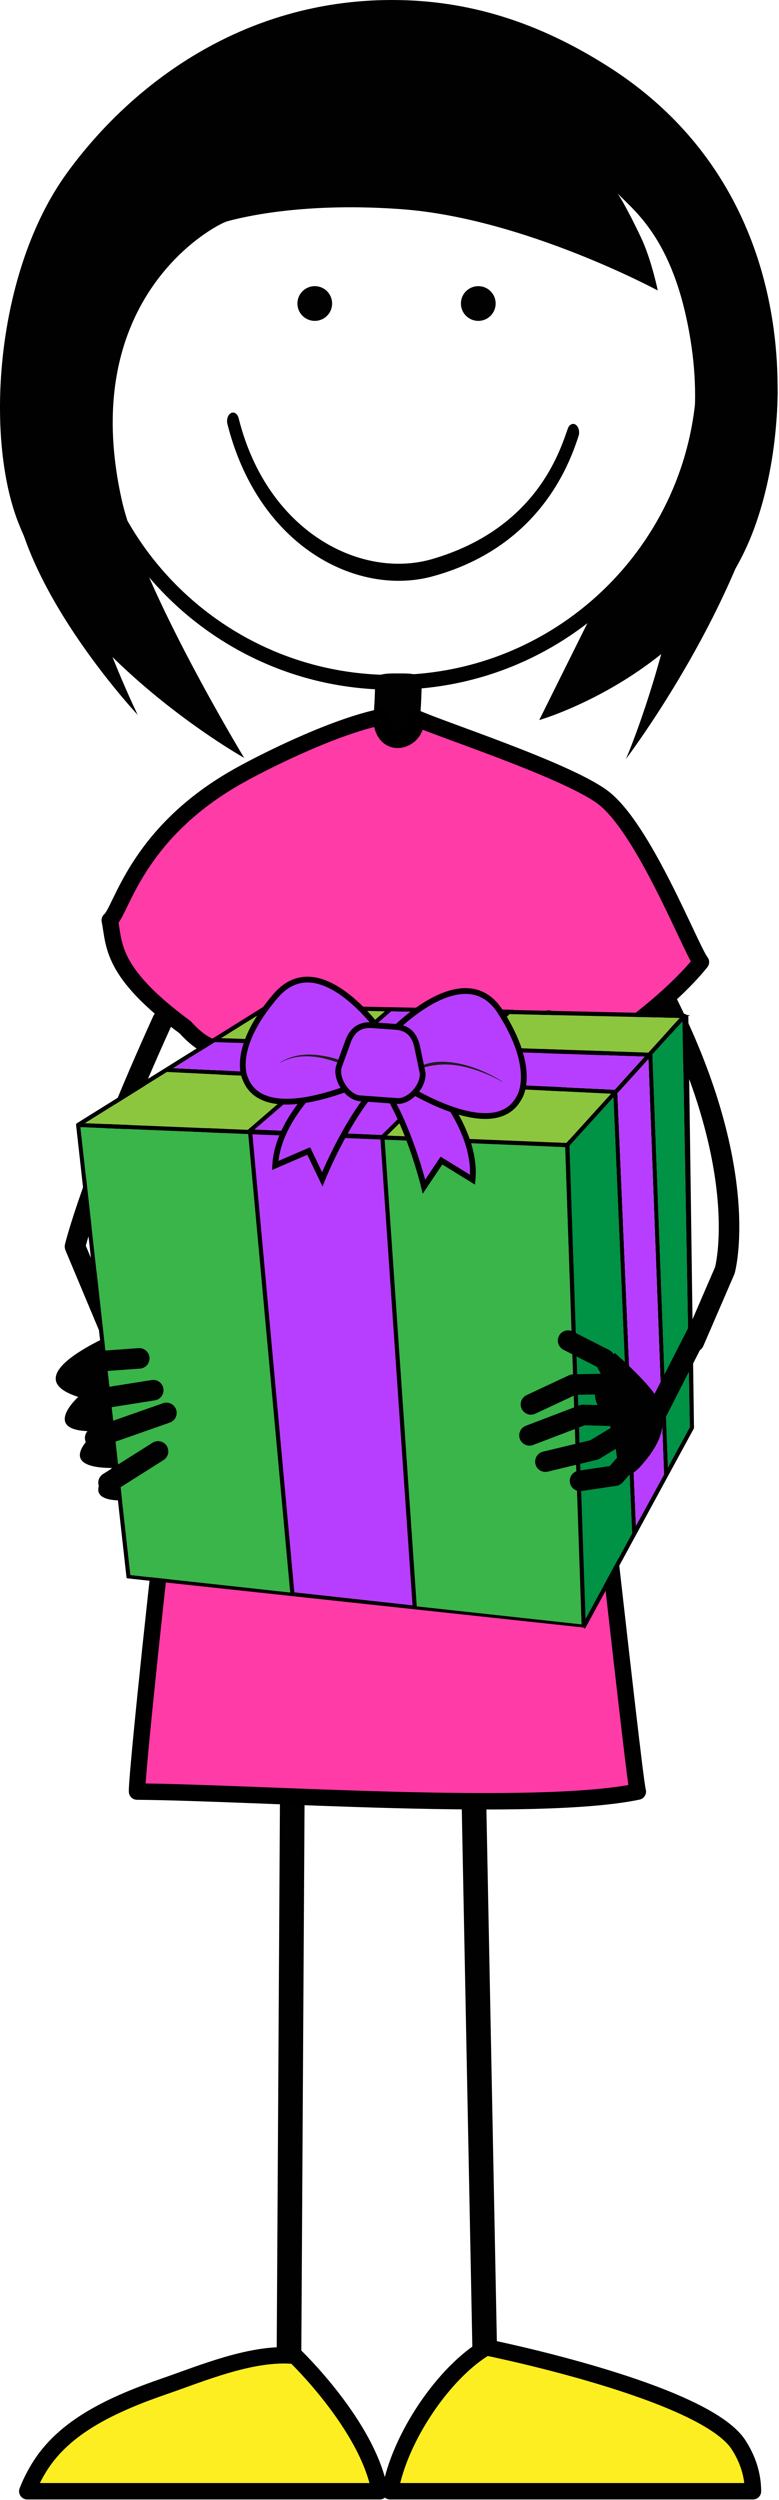 <?xml version="1.0" standalone="no"?>
<!DOCTYPE svg PUBLIC "-//W3C//DTD SVG 1.0//EN" "http://www.w3.org/TR/2001/REC-SVG-20010904/DTD/svg10.dtd">
<svg xmlns="http://www.w3.org/2000/svg" xmlns:xlink="http://www.w3.org/1999/xlink" width="269px" height="863px" viewBox = "0 0 269 863">
<g transform="translate(0,863) scale(1,-1)">
	<g id="Layer 1" >
		<path id=""  d="M143.184 597.649c0.000 4.949 0.363 9.997 0.712 14.873c0.340 4.947 0.708 10.060 0.708 15.126L144.604 627.648c0.000 1.911-3.164 1.902-7.045 1.902c-3.891 0.000-7.040 0.009-7.040-1.902L130.519 627.648c0.000-4.952-0.362-10.001-0.706-14.886c-0.361-4.938-0.712-10.045-0.712-15.113L129.101 597.649c0.000-1.911 3.154-3.455 7.042-3.455c3.892 0.000 7.041 1.544 7.041 3.455L143.184 597.649Z" stroke="rgb(0%,0.392%,0%)" stroke-width="2" fill="rgb(0%,0.392%,0%)"  />
		<path id="skinface"  d="M243.193 735.198c0.000-59.495-48.231-107.724-107.726-107.724c-59.488 0.000-107.721 48.229-107.721 107.724c0.000 59.499 48.233 107.724 107.721 107.724c59.494 0.000 107.726-48.225 107.726-107.724Z" stroke="rgb(0%,0.392%,0%)" stroke-width="5.102" fill="none"  />
		<path id=""  d="M113.187 758.226c0.000-2.480-2.008-4.492-4.494-4.492c-2.482 0.000-4.492 2.012-4.492 4.492c0.000 2.489 2.009 4.502 4.492 4.502c2.486 0.000 4.494-2.013 4.494-4.502Z" stroke="rgb(0%,0.392%,0%)" stroke-width="3" fill="rgb(0%,0.392%,0%)"  />
		<path id=""  d="M169.657 758.226c0.000-2.480-2.014-4.492-4.493-4.492c-2.489 0.000-4.505 2.012-4.505 4.492c0.000 2.489 2.016 4.502 4.505 4.502c2.479 0.000 4.493-2.013 4.493-4.502Z" stroke="rgb(0%,0.392%,0%)" stroke-width="3" fill="rgb(0%,0.392%,0%)"  />
		<path id=""  d="M149.722 664.148c37.888 10.536 47.515 40.751 50.040 48.273L199.762 712.421c0.510 1.451 0.092 3.226-0.921 3.948L198.841 716.369c-1.029 0.727-2.262 0.131-2.772-1.321L196.069 715.048c-2.619-7.271-10.595-34.604-47.142-45.116L148.927 669.932c-3.589-1.010-7.381-1.527-11.268-1.527L137.659 668.405c-22.177 0.000-46.889 16.741-55.250 50.239L82.409 718.644c-0.381 1.532-1.563 2.333-2.635 1.779L79.774 720.423c-1.076-0.550-1.627-2.228-1.249-3.764L78.525 716.659c9.223-36.532 35.650-54.146 59.133-54.146L137.658 662.513c4.137 0.000 8.199 0.544 12.064 1.635L149.722 664.148Z" fill="rgb(0%,0.392%,0%)"  />
		<path id=""  d="M23.117 803.283c22.207 30.590 60.639 59.717 112.247 59.717c26.416 0.000 50.685-7.641 75.036-23.216c66.728-42.678 64.527-122.327 49.301-161.108c-19.056-48.536-73.502-64.240-73.502-64.240L205.94 654.139L215.94 665.598c-0.578 1.336 2.297 1.452 7.984 7.452c2.043 2.161 1.767 4.792 4.343 7.626c8.609 12.096 14.423 35.865 10.527 62.658c-5.319 36.636-19.618 46.600-25.494 52.891c0.000 0.000 2.850-4.221 8.090-15.307c3.564-7.528 5.747-18.190 5.747-18.190c0.000 0.000-45.943 24.796-87.944 28.018c-25.623 1.963-47.065-0.432-60.786-4.154c-3.691-1.005-51.985-25.763-36.396-96.018c6.781-30.558 42.298-89.178 42.298-89.178c0.000 0.000-59.329 33.264-78.036 81.315c-11.570 29.719-7.793 86.619 16.844 120.572Z" fill="rgb(0%,0.392%,0%)"  />
		<path id=""  d="M21.191 766.346c-20.891-53.571 26.367-150.125 26.367-150.125c0.000 0.000-43.406 46.292-43.395 83.654c0.012 50.424 45.431 139.301 17.028 66.471Z" fill="rgb(0%,0.392%,0%)"  />
		<path id=""  d="M216.149 601.019c0.000 0.000 45.409 104.048 12.697 198.466c-7.717 22.262 39.669-34.744 39.669-72.106c0.000-57.536-52.366-126.360-52.366-126.360Z" fill="rgb(0%,0.392%,0%)"  />
		<path id=""  d="M163.218 263.505L167.503 45.528" stroke="rgb(0%,0.392%,0%)" stroke-width="8.504" stroke-linecap="round" stroke-linejoin="round" fill="none"  />
		<path id=""  d="M101.01 256.563L99.764 45.495" stroke="rgb(0%,0.392%,0%)" stroke-width="8.504" stroke-linecap="round" stroke-linejoin="round" fill="none"  />
		<path id=""  d="M78.125 492.7c3.769 17.064 0.000 0.000-14.174 15.693c-26.054 19.160-24.339 28.615-26.054 36.950c4.095 3.310 8.838 29.151 42.969 48.962c8.658 5.021 33.771 17.729 50.786 21.203c0.289-12.451 13.130-8.305 11.872-0.289c7.425-3.574 51.254-17.735 64.353-27.232c14.358-10.422 30.778-52.916 34.165-57.082c-11.657-14.527-34.765-30.798-44.996-35.786c-9.527 5.915-7.620 16.302-7.620 16.302c-0.741-2.443 1.364-21.094 2.333-27.758c7.893-54.295 27.038-234.993 28.497-239.086c-35.234-7.359-131.361-0.329-172.930 0.000c-0.567 4.877 19.632 197.530 30.799 248.123Z" stroke="rgb(0%,0%,0%)" stroke-width="5.669" stroke-linecap="round" stroke-linejoin="round" fill="rgb(100%,23.137%,65.49%)"  />
		<path id=""  d="M14.983 13.499c8.846 12.541 24.288 19.787 41.975 25.873c12.661 4.348 30.305 11.897 44.895 10.445c0.000 0.000 25.233-24.107 29.263-46.750L9.417 3.067c1.510 3.889 3.533 7.537 5.566 10.432Z" stroke="rgb(0%,0.392%,0%)" stroke-width="5.669" stroke-linecap="round" stroke-linejoin="round" fill="rgb(98.823%,93.333%,12.941%)"  />
		<path id=""  d="M167.906 52.753c0.000 0.000 75.025-15.072 87.086-33.594c3.402-5.217 5.004-10.707 5.020-16.092L134.703 3.067c3.296 18.793 18.867 41.276 33.203 49.686Z" stroke="rgb(0%,0.392%,0%)" stroke-width="5.669" stroke-linecap="round" stroke-linejoin="round" fill="rgb(98.823%,93.333%,12.941%)"  />
	</g>
	<g id="holding2" >
		<path id=""  d="M69.243 406.766c0.000 0.000-14.180 13.842-20.391 11.040c-7.375-3.326-3.219-12.492-3.219-12.492c0.000 0.000-43.729-16.509-18.617-24.501c0.000 0.000-13.969-12.628 6.475-11.801c0.000 0.000-16.269-12.629 5.169-12.732c0.000 0.000-13.472-11.943 5.043-11.181c0.000 0.000 66.354 9.698 25.540 61.667Z" fill="rgb(0%,0.392%,0%)"  />
		<path id=""  d="M56.172 510.843c-24.323-53.589-30.275-78.103-30.275-78.103L43.238 391.383" stroke="rgb(0%,0.392%,0%)" stroke-width="7.087" stroke-linecap="round" stroke-linejoin="round" fill="none"  />
		<path id=""  d="M230.65 516.398c29.052-58.413 19.648-91.900 19.648-91.900L239.631 399.831" stroke="rgb(0%,0.392%,0%)" stroke-width="7.087" stroke-linecap="round" stroke-linejoin="round" fill="none"  />
		<path id=""  d="M195.188 467.044L193.437 467.119L132.821 469.609L143.914 308.507L200.826 302.287L195.188 467.044Z" fill="rgb(22.353%,70.98%,29.02%)"  />
		<path id=""  d="M100.213 313.285L85.717 471.546L27.765 473.931L45.018 319.322L100.213 313.285Z" fill="rgb(22.353%,70.98%,29.02%)"  />
		<path id=""  d="M131.379 469.667L100.994 470.917L87.166 471.453L101.649 313.355L142.45 308.863L131.379 469.667Z" fill="rgb(72.157%,24.314%,100%)"  />
		<path id=""  d="M76.313 504.645L120.469 503.152L132.921 513.915L92.613 514.813L76.313 504.645Z" fill="rgb(54.902%,77.647%,24.706%)"  />
		<path id=""  d="M164.554 501.664L223.891 499.661L234.765 511.64L175.947 512.953L164.554 501.664Z" fill="rgb(54.902%,77.647%,24.706%)"  />
		<path id=""  d="M105.957 490.606L57.621 492.972L29.311 475.302L85.575 472.989L105.957 490.606Z" fill="rgb(54.902%,77.647%,24.706%)"  />
		<path id=""  d="M211.007 485.464L151.164 488.395L133.625 471.013L195.579 468.464L211.007 485.464Z" fill="rgb(54.902%,77.647%,24.706%)"  />
		<path id=""  d="M225.287 499.058L230.643 356.458L238.203 370.364L235.67 510.5L225.287 499.058Z" fill="rgb(0%,57.255%,27.059%)"  />
		<path id=""  d="M211.831 484.235L196.612 467.467L202.199 304.141L218.281 333.72L211.831 484.235Z" fill="rgb(0%,57.255%,27.059%)"  />
		<path id=""  d="M238.297 512.49c0.000 0.007 0.000 0.018 0.000 0.018c0.000 0.068-0.639 0.078-0.662 0.136c-0.004 0.003-0.312-0.020-0.312-0.014c-0.002 0.006-0.158-0.004-0.159-0.001c-0.026 0.056-0.135 0.100-0.171 0.149c-0.007 0.006-0.051 0.007-0.057 0.014c-0.039 0.046-0.101 0.083-0.150 0.118c-0.008 0.005-0.023 0.009-0.032 0.015c-0.043 0.028-0.094 0.051-0.143 0.071c-0.006 0.003-0.015 0.004-0.022 0.007c-0.009 0.002-0.019 0.003-0.029 0.006c-0.059 0.018-0.119 0.027-0.177 0.029c-0.006-0.001-0.008 0.001-0.011 0.003L177.365 514.358L177.453 514.445L134.568 515.337L134.541 515.315L92.429 516.255c-0.139 0.003-0.276-0.037-0.397-0.110L26.578 475.293c-0.005-0.006-0.011-0.012-0.019-0.014c-0.008-0.007-0.019-0.015-0.027-0.024c-0.029-0.018-0.056-0.044-0.082-0.069c-0.005-0.004-0.012-0.007-0.018-0.013c-0.004-0.004-0.005-0.007-0.009-0.013c-0.063-0.070-0.109-0.153-0.141-0.236c-0.005-0.013-0.007-0.026-0.011-0.039c-0.010-0.032-0.018-0.069-0.023-0.104c0.000-0.012 0.022-0.092 0.021-0.104c-0.005-0.047 0.027-0.168 0.027-0.210L26.296 474.465L43.68 318.522c0.038-0.334 0.276-0.337 0.608-0.373L201.539 301.207c0.002 0.000-0.031 0.010-0.030 0.010c0.039 0.001 0.075-0.231 0.113-0.228c0.055 0.004 0.104-0.094 0.153-0.081c0.014 0.006 0.026-0.047 0.039-0.045c0.046 0.018 0.088 0.008 0.131 0.036c0.005 0.002 0.008-0.011 0.013-0.009c0.035 0.024 0.071 0.045 0.102 0.074c0.005 0.005 0.011 0.011 0.017 0.016c0.015 0.015 0.027 0.027 0.041 0.045c0.025 0.027 0.047 0.057 0.066 0.089c0.006 0.009 0.014 0.014 0.020 0.027L239.558 369.845c0.057 0.109 0.088 0.231 0.086 0.357L237.69 512.385c-0.003 0.018 0.607 0.087 0.607 0.105ZM202.199 304.141L196.612 467.468L211.831 484.236L218.281 333.721L202.199 304.141ZM57.621 492.972L105.957 490.606L85.575 472.989L29.31 475.302L57.621 492.972ZM174.035 513.082L162.58 501.728L122.582 503.078L135.09 513.89L174.035 513.082ZM219.605 336.341L213.209 485.614L223.912 497.399L229.298 354.024L219.605 336.341ZM101.649 313.355L87.166 471.453L100.994 470.916L131.38 469.666L142.45 308.862L101.649 313.355ZM222.597 498.269L212.259 486.84L59.825 494.302L74.165 503.278L222.597 498.269ZM149.22 488.489L131.812 471.239L87.911 473.113L108.036 490.505L149.22 488.489ZM151.164 488.395L211.007 485.465L195.578 468.465L133.625 471.013L151.164 488.395ZM132.821 469.609L193.436 467.118L195.187 467.044L200.825 302.287L143.912 308.507L132.821 469.609ZM223.891 499.661L164.555 501.664L175.948 512.954L234.766 511.641L223.891 499.661ZM120.469 503.152L76.313 504.644L92.613 514.813L132.921 513.914L120.469 503.152ZM85.717 471.546L100.214 313.285L45.019 319.322L27.765 473.931L85.717 471.546ZM230.643 356.458L225.287 499.058L235.67 510.5L238.202 370.364L230.643 356.458Z" fill="rgb(0%,0%,0%)"  />
		<path id=""  d="M122.583 503.077L162.581 501.727L174.035 513.082L135.09 513.889L122.583 503.077Z" fill="rgb(72.157%,24.314%,100%)"  />
		<path id=""  d="M131.812 471.238L149.22 488.489L108.036 490.504L87.911 473.112L131.812 471.238Z" fill="rgb(72.157%,24.314%,100%)"  />
		<path id=""  d="M213.209 485.614L219.605 336.341L229.298 354.023L223.912 497.399L213.209 485.614Z" fill="rgb(72.157%,24.314%,100%)"  />
		<path id=""  d="M74.166 503.277L59.825 494.302L212.259 486.84L222.597 498.269L74.166 503.277Z" fill="rgb(72.157%,24.314%,100%)"  />
		<path id=""  d="M143.218 496.255c0.000 0.000 21.859-20.420 19.963-40.474L152.44 462.388L146.41 453.401c0.000 0.000-7.250 30.135-19.899 41.368L143.218 496.255Z" stroke="rgb(0%,0%,0%)" stroke-width="2" fill="rgb(72.157%,24.314%,100%)"  />
		<path id=""  d="M120.591 497.887c0.000 0.000-24.562-17.074-25.562-37.191L106.605 465.695L111.286 455.934c0.000 0.000 11.498 28.784 25.626 38.084L120.591 497.887Z" stroke="rgb(0%,0%,0%)" stroke-width="2" fill="rgb(72.157%,24.314%,100%)"  />
		<path id=""  d="M136.976 489.631c0.000 0.000 33.275-22.518 42.303-5.514c0.000 0.000 6.425 9.390-6.487 29.618c-12.913 20.229-39.219-8.668-39.219-8.668" stroke="rgb(0%,0%,0%)" stroke-width="2" fill="rgb(72.157%,24.314%,100%)"  />
		<path id=""  d="M173.486 489.531c0.000 0.000-1.921 1.182-5.014 2.518c-3.083 1.322-7.354 2.839-11.785 3.332c-1.104 0.133-2.213 0.171-3.300 0.180c-1.087-0.033-2.154-0.083-3.172-0.237c-1.022-0.118-1.999-0.319-2.909-0.559c-0.459-0.111-0.902-0.232-1.317-0.390c-0.420-0.144-0.831-0.276-1.202-0.455c-0.766-0.311-1.442-0.654-2.040-0.973c-0.583-0.338-1.078-0.663-1.499-0.914c-0.786-0.577-1.254-0.899-1.254-0.899L139.926 491.207c0.000 0.000 0.390 0.406 1.106 1.103c0.378 0.321 0.843 0.715 1.410 1.121c0.582 0.382 1.230 0.841 2.013 1.209c0.378 0.211 0.797 0.375 1.228 0.553c0.427 0.191 0.882 0.347 1.357 0.493c0.468 0.170 0.963 0.288 1.474 0.392c0.506 0.127 1.033 0.198 1.568 0.277c1.073 0.136 2.188 0.168 3.317 0.146c1.126-0.056 2.268-0.145 3.394-0.328c4.522-0.666 8.791-2.321 11.826-3.808c3.049-1.482 4.921-2.752 4.921-2.752L173.486 489.531Z" fill="rgb(11.373%,11.765%,10.98%)"  />
		<path id=""  d="M127.25 490.333c0.000 0.000-36.162-17.512-42.655 0.612c0.000 0.000-5.011 10.215 10.667 28.381c15.681 18.167 37.571-14.205 37.571-14.205" stroke="rgb(0%,0%,0%)" stroke-width="2" fill="rgb(72.157%,24.314%,100%)"  />
		<path id=""  d="M124.876 492.95c0.000 0.000-0.423 0.188-1.162 0.519c-0.371 0.159-0.821 0.353-1.337 0.574c-0.519 0.211-1.104 0.450-1.743 0.710c-1.274 0.521-2.785 1.058-4.407 1.604c-1.617 0.563-3.369 1.092-5.158 1.463c-1.789 0.368-3.613 0.565-5.325 0.558c-0.856 0.000-1.684-0.050-2.463-0.143c-0.781-0.081-1.513-0.221-2.181-0.376c-0.670-0.154-1.270-0.346-1.798-0.532c-0.529-0.183-0.969-0.396-1.344-0.543c-0.717-0.368-1.127-0.578-1.127-0.578L96.779 496.292c0.000 0.000 0.401 0.234 1.104 0.643c0.369 0.170 0.804 0.409 1.329 0.624c0.525 0.217 1.125 0.445 1.798 0.639c0.672 0.195 1.412 0.378 2.206 0.504c0.792 0.142 1.639 0.217 2.516 0.256c1.754 0.079 3.633-0.048 5.480-0.350c1.849-0.291 3.679-0.717 5.347-1.263c0.825-0.297 1.627-0.573 2.358-0.909c0.736-0.322 1.420-0.650 2.047-0.960c0.626-0.312 1.181-0.637 1.672-0.922c0.492-0.282 0.911-0.547 1.249-0.777c0.680-0.450 1.045-0.743 1.045-0.743L124.876 492.95Z" fill="rgb(11.373%,11.765%,10.98%)"  />
		<path id=""  d="M117.033 494.855c-1.275-4.263 2.870-10.657 7.338-10.978L137.079 482.96c4.465-0.322 9.389 5.418 8.836 9.813L144.187 501.027c-0.829 4.608-3.123 7.194-7.588 7.516L128.513 509.127c-4.468 0.322-7.203-1.901-8.587-6.350L117.033 494.855Z" stroke="rgb(0%,0%,0%)" stroke-width="2" fill="rgb(72.157%,24.314%,100%)"  />
		<path id=""  d="M37.479 351.201L54.575 362.007" stroke="rgb(0%,0.392%,0%)" stroke-width="7.087" stroke-linecap="round" stroke-linejoin="round" fill="rgb(0%,0.392%,0%)"  />
		<path id=""  d="M32.863 366.65L57.464 375.298" stroke="rgb(0%,0.392%,0%)" stroke-width="7.087" stroke-linecap="round" stroke-linejoin="round" fill="rgb(0%,0.392%,0%)"  />
		<path id=""  d="M33.519 380.052L52.922 383.132" stroke="rgb(0%,0.392%,0%)" stroke-width="7.087" stroke-linecap="round" stroke-linejoin="round" fill="rgb(0%,0.392%,0%)"  />
		<path id=""  d="M33.258 393.049L48.086 394.114" stroke="rgb(0%,0.392%,0%)" stroke-width="7.087" stroke-linecap="round" stroke-linejoin="round" fill="rgb(0%,0.392%,0%)"  />
		<path id=""  d="M183.34 378.223L197.944 385.056L208.383 385.284" stroke="rgb(0%,0.392%,0%)" stroke-width="7.087" stroke-linecap="round" stroke-linejoin="round" fill="rgb(0%,0.392%,0%)"  />
		<path id=""  d="M211.241 374.297L201.335 374.591L182.84 367.537" stroke="rgb(0%,0.392%,0%)" stroke-width="7.087" stroke-linecap="round" stroke-linejoin="round" fill="rgb(0%,0.392%,0%)"  />
		<path id=""  d="M188.337 358.467L205.239 362.542L215.198 368.571" stroke="rgb(0%,0.392%,0%)" stroke-width="7.087" stroke-linecap="round" stroke-linejoin="round" fill="none"  />
		<path id=""  d="M200.299 351.832L212.331 353.627L221.663 364.168" stroke="rgb(0%,0.392%,0%)" stroke-width="7.087" stroke-linecap="round" stroke-linejoin="round" fill="none"  />
		<path id=""  d="M196.175 400.251L208.771 393.819L219.048 375.074" stroke="rgb(0%,0.392%,0%)" stroke-width="7.087" stroke-linecap="round" stroke-linejoin="round" fill="none"  />
		<path id=""  d="M227.783 378.777c3.193-8.775-1.029-15.541-6.144-21.435c-7.518-8.664-8.741 1.022-9.304 9.250c-0.281 4.106-8.101 10.958-6.713 16.396c1.393 5.455 6.646 13.015 6.646 13.015c0.000 0.000 13.482-11.642 15.515-17.226Z" fill="rgb(0%,0.392%,0%)"  />
		<path id=""  d="M242.114 405.585L225.268 372.56" stroke="rgb(0%,0.392%,0%)" stroke-width="7.087" stroke-linecap="round" stroke-linejoin="round" fill="none"  />
	</g>
	<g id="holding1" visibility="hidden" >
		<path id=""  d="M225.48 513.314c31.911-58.484 31.874-91.238 31.874-91.238L241.1 392" stroke="rgb(0%,0.392%,0%)" stroke-width="7.087" stroke-linecap="round" stroke-linejoin="round" fill="none"  />
		<path id=""  d="M55.172 509.103c-24.323-53.589-29.275-76.363-29.275-76.363L43.238 391.383" stroke="rgb(0%,0.392%,0%)" stroke-width="7.087" stroke-linecap="round" stroke-linejoin="round" fill="none"  />
		<path id=""  d="M71.063 411.699c0.000 0.000-13.040 14.921-19.453 12.620c-7.614-2.732-4.198-12.198-4.198-12.198c0.000 0.000-44.898-12.994-20.499-22.949c0.000 0.000-14.926-11.482 5.520-12.276c0.000 0.000-17.218-11.302 4.145-13.103c0.000 0.000-14.376-10.838 4.142-11.544c0.000 0.000 66.913 4.412 30.343 59.450Z" fill="rgb(0%,0.392%,0%)"  />
		<path id=""  d="M201.387 461.813L199.646 462.026L139.419 469.31L137.717 307.835L193.958 297.127L201.387 461.813Z" fill="rgb(22.353%,70.98%,29.02%)"  />
		<path id=""  d="M94.533 316.06L92.616 474.972L35.035 481.938L39.989 326.449L94.533 316.06Z" fill="rgb(22.353%,70.98%,29.02%)"  />
		<path id=""  d="M137.986 469.481L107.795 473.134L94.053 474.764L95.97 316.016L136.286 308.307L137.986 469.481Z" fill="rgb(72.157%,24.314%,100%)"  />
		<path id=""  d="M85.864 508.71L129.762 503.726L143.027 513.468L102.917 517.557L85.864 508.71Z" fill="rgb(54.902%,77.647%,24.706%)"  />
		<path id=""  d="M173.591 498.75L232.583 492.054L244.372 503.134L185.842 509.102L173.591 498.75Z" fill="rgb(54.902%,77.647%,24.706%)"  />
		<path id=""  d="M114.302 492.368L66.305 498.555L36.684 483.183L92.589 476.421L114.302 492.368Z" fill="rgb(54.902%,77.647%,24.706%)"  />
		<path id=""  d="M218.615 478.923L159.192 486.583L140.332 470.645L201.888 463.198L218.615 478.923Z" fill="rgb(54.902%,77.647%,24.706%)"  />
		<path id=""  d="M233.926 491.343L227.972 348.767L236.61 362.03L245.184 501.927L233.926 491.343Z" fill="rgb(0%,57.255%,27.059%)"  />
		<path id=""  d="M219.339 477.632L202.839 462.122L195.474 298.866L213.848 327.079L219.339 477.632Z" fill="rgb(0%,57.255%,27.059%)"  />
		<path id=""  d="M248.297 503.681c0.000 0.007 0.000 0.018 0.000 0.018c0.000 0.068-0.800 0.139-0.818 0.198c-0.002 0.003-0.395 0.011-0.396 0.017c-0.002 0.006-0.200 0.011-0.201 0.014c-0.021 0.058-0.146 0.111-0.181 0.164c-0.004 0.006-0.059 0.012-0.064 0.019c-0.035 0.050-0.100 0.091-0.146 0.130c-0.007 0.006-0.024 0.011-0.032 0.018c-0.041 0.031-0.091 0.059-0.138 0.082c-0.006 0.004-0.017 0.006-0.024 0.009c-0.009 0.003-0.019 0.005-0.028 0.009c-0.057 0.022-0.117 0.036-0.175 0.043c-0.005 0.000-0.007 0.002-0.010 0.004L187.367 510.392L187.462 510.472L144.782 514.757L144.754 514.736L102.849 519.008c-0.139 0.015-0.278-0.015-0.404-0.078L33.961 483.39c-0.005-0.005-0.012-0.011-0.020-0.013c-0.009-0.006-0.020-0.013-0.029-0.021c-0.030-0.016-0.059-0.039-0.087-0.062c-0.005-0.004-0.012-0.006-0.019-0.012c-0.005-0.004-0.006-0.007-0.010-0.012c-0.069-0.064-0.121-0.145-0.159-0.225c-0.006-0.012-0.009-0.025-0.014-0.037c-0.013-0.031-0.023-0.067-0.031-0.102c-0.001-0.012-0.144-0.088-0.146-0.100c-0.008-0.047-0.148-0.164-0.148-0.206L33.298 482.598L38.434 325.763c0.011-0.336 0.328-0.360 0.656-0.422L194.544 295.995c0.002 0.000-0.010 0.012-0.009 0.012c0.039-0.003 0.066-0.236 0.104-0.236c0.055 0.000 0.101-0.102 0.151-0.093c0.015 0.005 0.024-0.050 0.037-0.048c0.047 0.014 0.090 0.000 0.135 0.025c0.005 0.002 0.009-0.012 0.014-0.010c0.037 0.021 0.074 0.039 0.107 0.066c0.005 0.004 0.013 0.009 0.019 0.014c0.017 0.014 0.030 0.024 0.044 0.041c0.027 0.025 0.051 0.054 0.073 0.084c0.007 0.009 0.015 0.013 0.021 0.025L237.918 361.405c0.065 0.104 0.106 0.224 0.113 0.349L247.513 503.635c0.001 0.018 0.784 0.028 0.784 0.046ZM195.474 298.866L202.84 462.122L219.34 477.632L213.849 327.079L195.474 298.866ZM66.305 498.555L114.302 492.368L92.59 476.421L36.685 483.183L66.305 498.555ZM183.946 509.381L171.628 498.97L131.862 503.484L145.187 513.271L183.946 509.381ZM215.376 329.587L220.821 478.898L232.424 489.798L226.438 346.446L215.376 329.587ZM95.97 316.016L94.053 474.764L107.795 473.134L137.986 469.482L136.286 308.307L95.97 316.016ZM231.183 490.769L219.972 480.195L68.608 499.706L83.614 507.518L231.183 490.769ZM157.262 486.831L138.543 471.014L94.928 476.359L116.366 492.102L157.262 486.831ZM159.192 486.583L218.615 478.923L201.888 463.198L140.331 470.644L159.192 486.583ZM139.419 469.31L199.647 462.027L201.387 461.814L193.958 297.127L137.717 307.835L139.419 469.31ZM232.583 492.054L173.591 498.75L185.842 509.102L244.372 503.134L232.583 492.054ZM129.762 503.726L85.864 508.71L102.917 517.557L143.027 513.468L129.762 503.726ZM92.616 474.972L94.533 316.06L39.989 326.45L35.035 481.939L92.616 474.972ZM227.972 348.767L233.926 491.343L245.184 501.927L236.61 362.03L227.972 348.767Z" fill="rgb(0%,0%,0%)"  />
		<path id=""  d="M131.863 503.483L171.628 498.97L183.946 509.381L145.188 513.271L131.863 503.483Z" fill="rgb(72.157%,24.314%,100%)"  />
		<path id=""  d="M138.542 471.014L157.262 486.831L116.366 492.102L94.927 476.358L138.542 471.014Z" fill="rgb(72.157%,24.314%,100%)"  />
		<path id=""  d="M220.821 478.897L215.376 329.587L226.438 346.446L232.424 489.798L220.821 478.897Z" fill="rgb(72.157%,24.314%,100%)"  />
		<path id=""  d="M83.614 507.518L68.608 499.706L219.972 480.194L231.183 490.769L83.614 507.518Z" fill="rgb(72.157%,24.314%,100%)"  />
		<path id=""  d="M151.893 495.048c0.000 0.000 20.173-22.087 16.695-41.928L158.404 460.558L151.68 452.077c0.000 0.000-4.840 30.614-16.561 42.813L151.893 495.048Z" stroke="rgb(0%,0%,0%)" stroke-width="2" fill="rgb(72.157%,24.314%,100%)"  />
		<path id=""  d="M129.466 498.467c0.000 0.000-25.837-15.075-28.428-35.050L112.974 467.483L116.868 457.382c0.000 0.000 13.741 27.782 28.562 35.935L129.466 498.467Z" stroke="rgb(0%,0%,0%)" stroke-width="2" fill="rgb(72.157%,24.314%,100%)"  />
		<path id=""  d="M145.146 488.939c0.000 0.000 31.388-25.083 41.733-8.847c0.000 0.000 7.148 8.852-4.121 30.039c-11.269 21.187-39.782-5.535-39.782-5.535" stroke="rgb(0%,0%,0%)" stroke-width="2" fill="rgb(72.157%,24.314%,100%)"  />
		<path id=""  d="M181.534 485.948c0.000 0.000-1.822 1.330-4.798 2.907c-2.969 1.562-7.106 3.413-11.484 4.255c-1.089 0.220-2.192 0.346-3.275 0.440c-1.086 0.053-2.154 0.088-3.181 0.015c-1.028-0.037-2.018-0.160-2.944-0.327c-0.466-0.074-0.917-0.160-1.344-0.284c-0.430-0.110-0.850-0.209-1.234-0.359c-0.788-0.250-1.489-0.538-2.110-0.808c-0.608-0.291-1.127-0.576-1.566-0.792c-0.829-0.514-1.322-0.797-1.322-0.797L148.214 490.276c0.000 0.000 0.420 0.375 1.189 1.012c0.403 0.291 0.897 0.646 1.495 1.006c0.610 0.335 1.293 0.741 2.103 1.046c0.394 0.181 0.824 0.312 1.268 0.455c0.440 0.157 0.907 0.276 1.391 0.384c0.480 0.133 0.984 0.210 1.500 0.274c0.515 0.087 1.045 0.115 1.585 0.152c1.080 0.051 2.195-0.006 3.318-0.117c1.119-0.145 2.249-0.324 3.356-0.596c4.456-1.021 8.579-3.010 11.487-4.732c2.923-1.719 4.688-3.133 4.688-3.133L181.534 485.948Z" fill="rgb(11.373%,11.765%,10.98%)"  />
		<path id=""  d="M135.506 490.409c0.000 0.000-37.435-14.593-42.473 3.988c0.000 0.000-4.187 10.580 12.882 27.447c17.070 16.867 36.328-17.136 36.328-17.136" stroke="rgb(0%,0%,0%)" stroke-width="2" fill="rgb(72.157%,24.314%,100%)"  />
		<path id=""  d="M133.347 493.207c0.000 0.000-0.406 0.222-1.117 0.610c-0.357 0.188-0.791 0.416-1.288 0.678c-0.500 0.252-1.065 0.536-1.681 0.846c-1.229 0.620-2.693 1.275-4.267 1.948c-1.566 0.690-3.271 1.355-5.025 1.867c-1.754 0.508-3.557 0.850-5.265 0.978c-0.853 0.067-1.682 0.083-2.466 0.053c-0.786-0.019-1.526-0.100-2.204-0.202c-0.681-0.101-1.294-0.244-1.835-0.387c-0.542-0.140-0.998-0.317-1.383-0.436c-0.744-0.309-1.169-0.486-1.169-0.486L105.602 498.766c0.000 0.000 0.418 0.201 1.151 0.553c0.381 0.140 0.833 0.344 1.375 0.516c0.541 0.175 1.156 0.354 1.843 0.494c0.685 0.142 1.437 0.266 2.238 0.328c0.801 0.079 1.651 0.086 2.528 0.056c1.755-0.060 3.618-0.335 5.435-0.783c1.820-0.436 3.611-1.006 5.230-1.683c0.799-0.361 1.577-0.700 2.278-1.093c0.708-0.379 1.364-0.760 1.964-1.119c0.600-0.360 1.126-0.729 1.594-1.051c0.468-0.321 0.865-0.618 1.184-0.873c0.642-0.502 0.983-0.823 0.983-0.823L133.347 493.207Z" fill="rgb(11.373%,11.765%,10.98%)"  />
		<path id=""  d="M125.68 495.727c-1.609-4.148 2.017-10.851 6.445-11.524L144.721 482.282c4.426-0.675 9.788 4.657 9.586 9.082L153.239 499.729c-0.461 4.659-2.543 7.419-6.969 8.093L138.255 509.045c-4.429 0.675-7.331-1.325-9.063-5.650L125.68 495.727Z" stroke="rgb(0%,0%,0%)" stroke-width="2" fill="rgb(72.157%,24.314%,100%)"  />
		<path id=""  d="M34.999 358.824L52.896 368.242" stroke="rgb(0%,0.392%,0%)" stroke-width="7.087" stroke-linecap="round" stroke-linejoin="round" fill="rgb(0%,0.392%,0%)"  />
		<path id=""  d="M31.62 374.591L56.83 381.263" stroke="rgb(0%,0.392%,0%)" stroke-width="7.087" stroke-linecap="round" stroke-linejoin="round" fill="rgb(0%,0.392%,0%)"  />
		<path id=""  d="M33.335 387.897L52.921 389.432" stroke="rgb(0%,0.392%,0%)" stroke-width="7.087" stroke-linecap="round" stroke-linejoin="round" fill="rgb(0%,0.392%,0%)"  />
		<path id=""  d="M34.105 400.875L48.971 400.763" stroke="rgb(0%,0.392%,0%)" stroke-width="7.087" stroke-linecap="round" stroke-linejoin="round" fill="rgb(0%,0.392%,0%)"  />
		<path id=""  d="M182.541 374.209L197.641 379.864L208.064 379.265" stroke="rgb(0%,0.392%,0%)" stroke-width="7.087" stroke-linecap="round" stroke-linejoin="round" fill="rgb(0%,0.392%,0%)"  />
		<path id=""  d="M210.043 368.086L200.192 369.164L181.197 363.597" stroke="rgb(0%,0.392%,0%)" stroke-width="7.087" stroke-linecap="round" stroke-linejoin="round" fill="rgb(0%,0.392%,0%)"  />
		<path id=""  d="M185.958 354.12L203.129 356.843L213.535 362.064" stroke="rgb(0%,0.392%,0%)" stroke-width="7.087" stroke-linecap="round" stroke-linejoin="round" fill="none"  />
		<path id=""  d="M197.356 346.558L209.493 347.395L219.631 357.164" stroke="rgb(0%,0.392%,0%)" stroke-width="7.087" stroke-linecap="round" stroke-linejoin="round" fill="none"  />
		<path id=""  d="M197.081 395.151L209.127 387.742L217.888 368.242" stroke="rgb(0%,0.392%,0%)" stroke-width="7.087" stroke-linecap="round" stroke-linejoin="round" fill="none"  />
		<path id=""  d="M226.888 371.242c2.488-9.001-2.257-15.411-7.822-20.881c-8.180-8.041-8.632 1.712-8.542 9.958c0.045 4.116-7.208 11.564-5.394 16.876c1.820 5.327 7.656 12.447 7.656 12.447c0.000 0.000 12.519-12.672 14.102-18.400Z" fill="rgb(0%,0.392%,0%)"  />
		<path id=""  d="M243.297 396.831L223.888 365.243" stroke="rgb(0%,0.392%,0%)" stroke-width="7.087" stroke-linecap="round" stroke-linejoin="round" fill="none"  />
	</g>
</g>
</svg>
